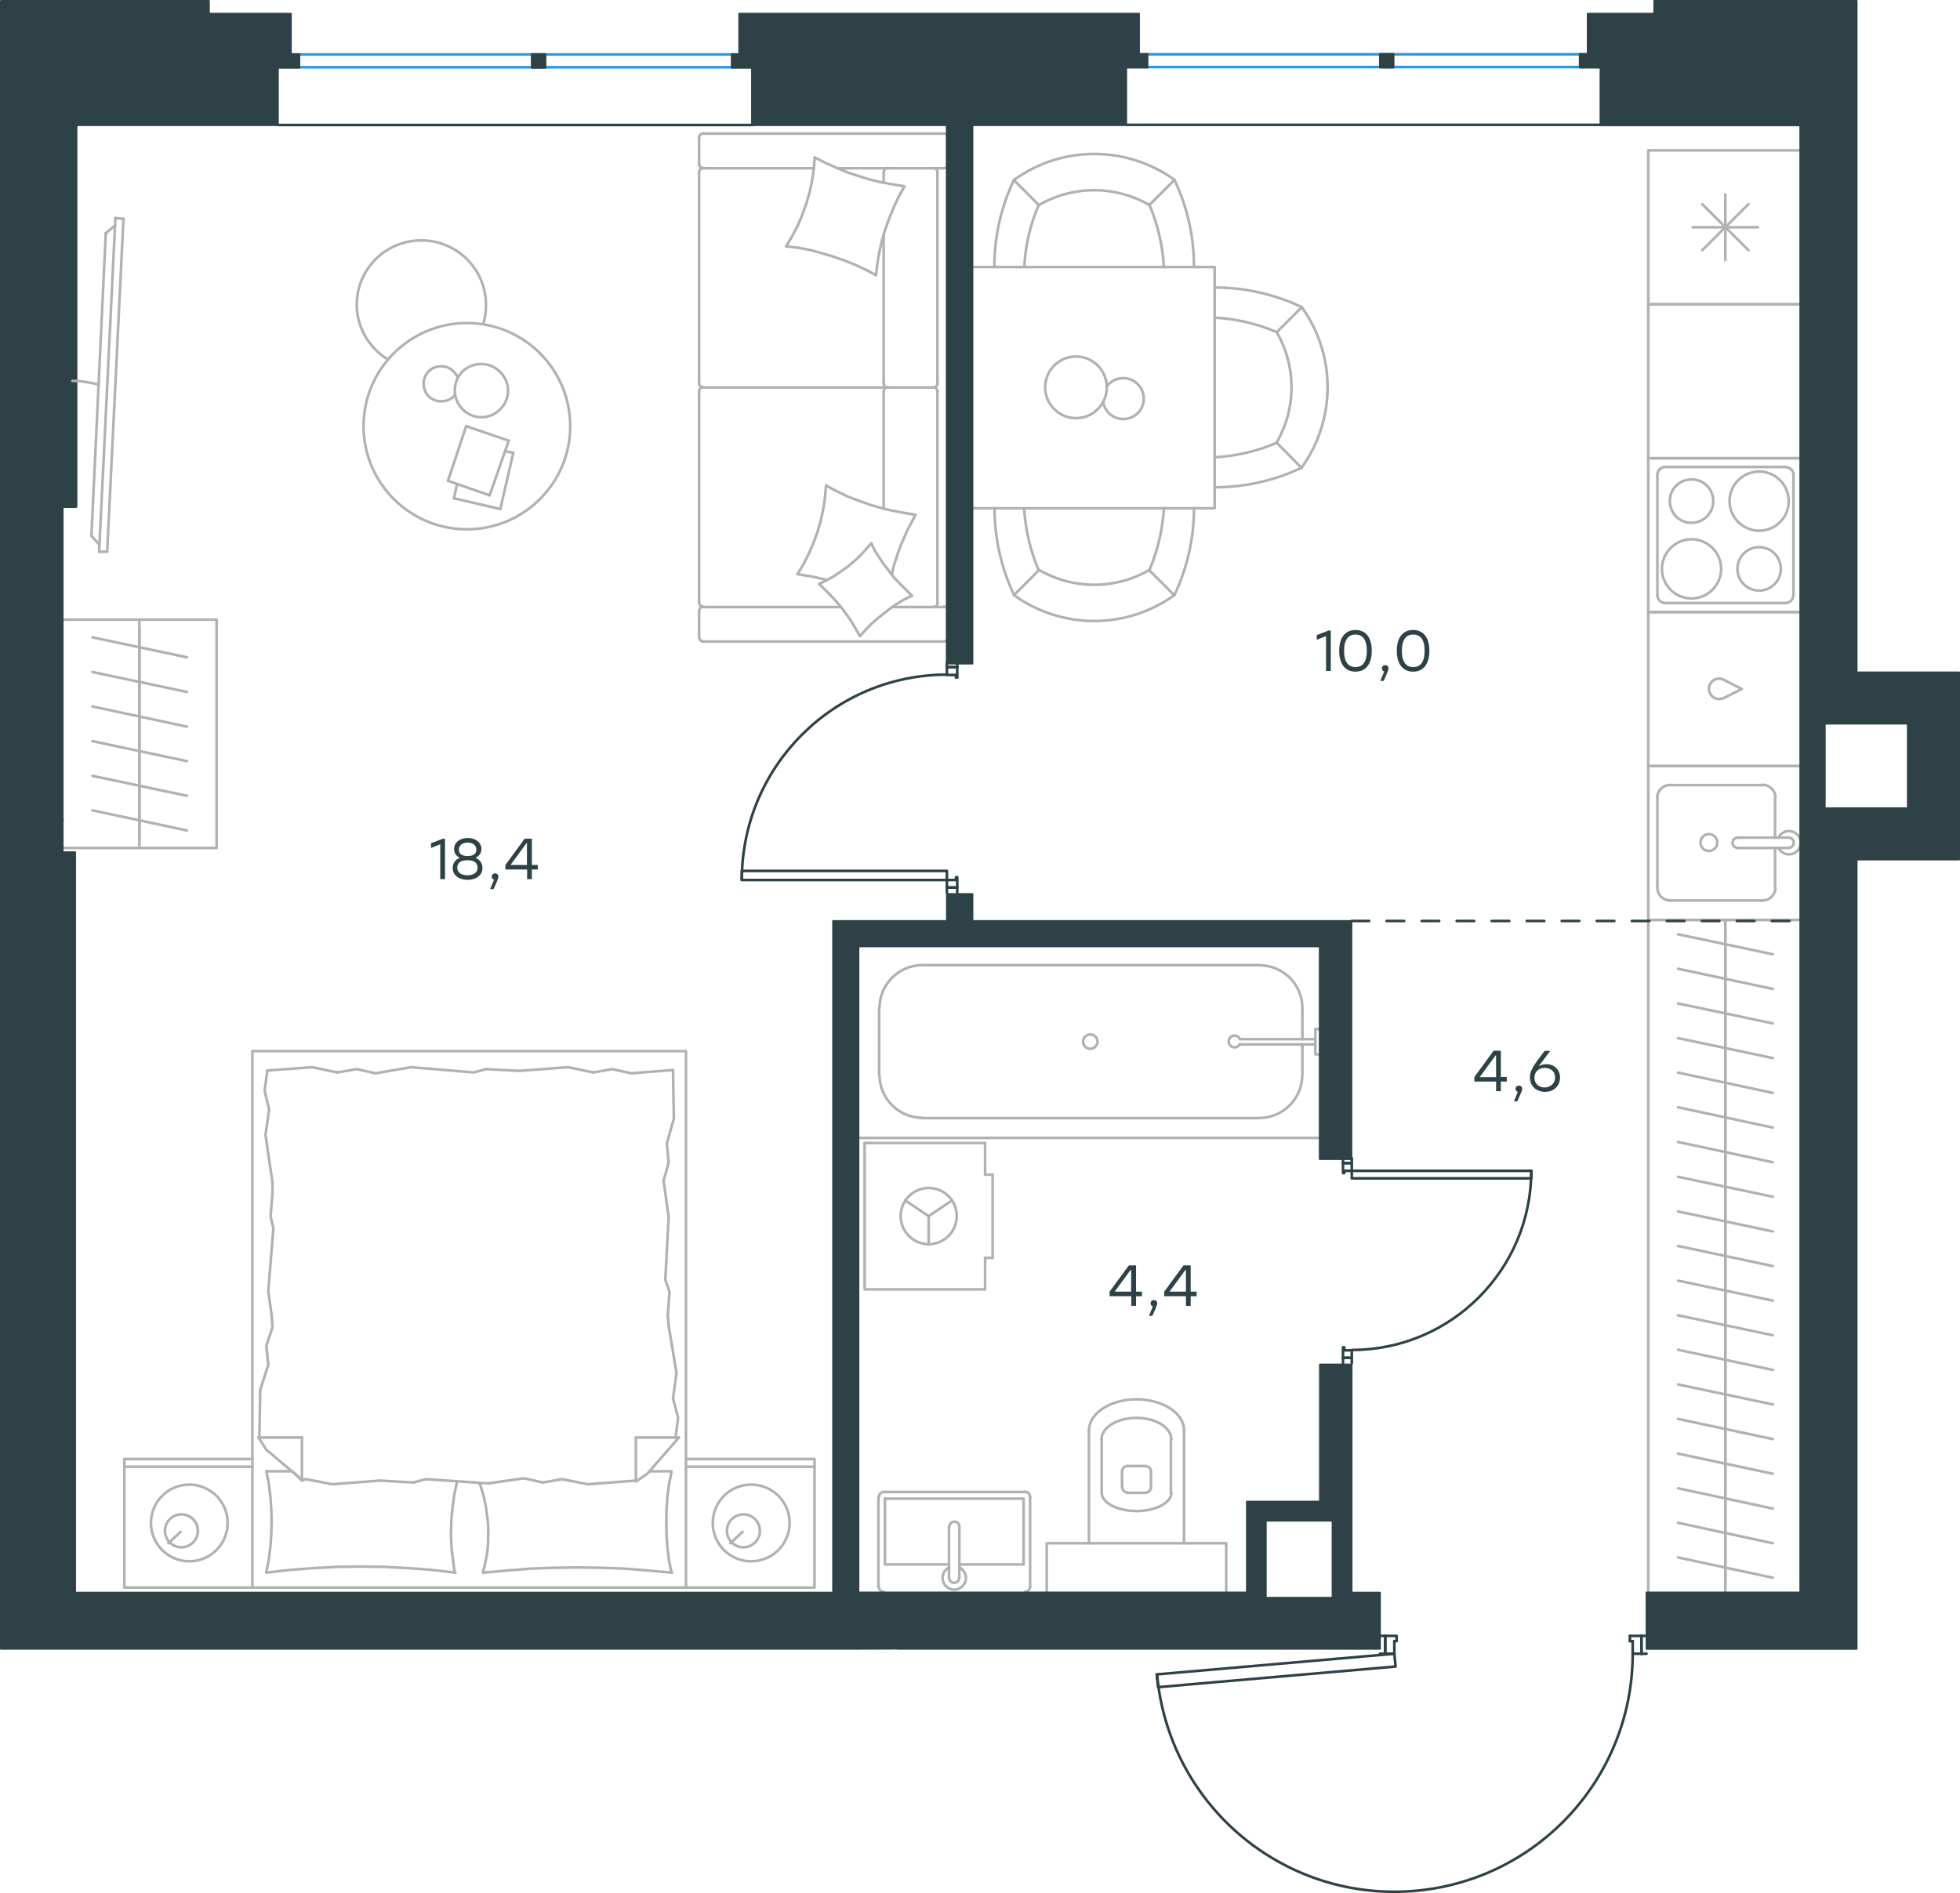 <?xml version="1.0" encoding="utf-8"?>
<!-- Generator: Adobe Illustrator 26.5.0, SVG Export Plug-In . SVG Version: 6.00 Build 0)  -->
<svg version="1.1" id="Слой_1" xmlns="http://www.w3.org/2000/svg" xmlns:xlink="http://www.w3.org/1999/xlink" x="0px" y="0px"
	 viewBox="0 0 1119.2 1081.2" style="enable-background:new 0 0 1119.2 1081.2;" xml:space="preserve">
<style type="text/css">
	.st0{fill:none;stroke:#B2B1B0;stroke-width:1.5;stroke-linecap:round;stroke-linejoin:round;stroke-miterlimit:22.926;}
	.st1{fill:none;stroke:#2D4146;stroke-width:1.5;stroke-linecap:round;stroke-linejoin:round;stroke-miterlimit:22.926;}
	.st2{fill:none;stroke:#1D9CEB;stroke-width:1.5;stroke-linecap:round;stroke-linejoin:round;stroke-miterlimit:22.926;}
	
		.st3{fill:none;stroke:#2D4146;stroke-width:1.5;stroke-linecap:round;stroke-linejoin:round;stroke-miterlimit:22.926;stroke-dasharray:10,10;}
	.st4{fill:#2D4146;}
	.st5{fill:#2D4146;stroke:#2D4146;stroke-linecap:round;stroke-linejoin:round;stroke-miterlimit:10;}
</style>
<line class="st0" x1="79.6" y1="484.3" x2="79.6" y2="353.9"/>
<line class="st0" x1="79.6" y1="478.4" x2="79.6" y2="458.7"/>
<line class="st0" x1="52.8" y1="462.8" x2="106.7" y2="474.3"/>
<line class="st0" x1="79.6" y1="458.7" x2="79.6" y2="438.9"/>
<line class="st0" x1="52.8" y1="443.1" x2="106.7" y2="454.5"/>
<line class="st0" x1="79.6" y1="438.9" x2="79.6" y2="419.1"/>
<line class="st0" x1="52.8" y1="423.3" x2="106.7" y2="434.7"/>
<line class="st0" x1="79.6" y1="419.1" x2="79.6" y2="399.4"/>
<line class="st0" x1="52.8" y1="403.5" x2="106.7" y2="415"/>
<line class="st0" x1="79.6" y1="399.4" x2="79.6" y2="379.6"/>
<line class="st0" x1="52.8" y1="383.8" x2="106.7" y2="395.2"/>
<line class="st0" x1="79.6" y1="379.6" x2="79.6" y2="359.8"/>
<line class="st0" x1="52.8" y1="364" x2="106.7" y2="375.4"/>
<polyline class="st0" points="35.8,353.9 123.7,353.9 123.7,484.3 35.8,484.3 "/>
<line class="st0" x1="35.8" y1="468.4" x2="35.8" y2="468.2"/>
<line class="st0" x1="562.5" y1="670.9" x2="566.8" y2="670.9"/>
<line class="st0" x1="562.5" y1="718.4" x2="566.8" y2="718.4"/>
<line class="st0" x1="562.5" y1="652.8" x2="562.5" y2="670.9"/>
<line class="st0" x1="562.5" y1="736.4" x2="562.5" y2="718.4"/>
<polyline class="st0" points="516.9,685.6 530.3,694.6 543.6,685.6 "/>
<line class="st0" x1="530.3" y1="694.6" x2="530.3" y2="710.8"/>
<path class="st0" d="M530.3,678.5c-8.8,0-16,7.2-16,16c0,8.9,7.2,16.1,16,16.1c8.9,0,16-7.2,16-16.1
	C546.4,685.7,539.2,678.5,530.3,678.5"/>
<line class="st0" x1="493.7" y1="652.8" x2="562.5" y2="652.8"/>
<line class="st0" x1="566.8" y1="670.9" x2="566.8" y2="718.4"/>
<polyline class="st0" points="562.5,736.4 493.7,736.4 493.7,652.8 "/>
<line class="st0" x1="985.2" y1="529.4" x2="985.2" y2="549.2"/>
<line class="st0" x1="1012.3" y1="545" x2="958.2" y2="533.6"/>
<line class="st0" x1="985.2" y1="549.2" x2="985.2" y2="568.9"/>
<line class="st0" x1="1012.3" y1="564.8" x2="958.2" y2="553.3"/>
<line class="st0" x1="985.2" y1="568.9" x2="985.2" y2="588.7"/>
<line class="st0" x1="1012.3" y1="584.5" x2="958.2" y2="573.1"/>
<line class="st0" x1="985.2" y1="588.7" x2="985.2" y2="608.5"/>
<line class="st0" x1="1012.3" y1="604.3" x2="958.2" y2="592.9"/>
<line class="st0" x1="985.2" y1="608.5" x2="985.2" y2="628.2"/>
<line class="st0" x1="1012.3" y1="624.2" x2="958.2" y2="612.6"/>
<line class="st0" x1="985.2" y1="628.2" x2="985.2" y2="648.2"/>
<line class="st0" x1="1012.3" y1="644" x2="958.2" y2="632.4"/>
<line class="st0" x1="985.2" y1="648.2" x2="985.2" y2="667.9"/>
<line class="st0" x1="1012.3" y1="663.8" x2="958.2" y2="652.2"/>
<line class="st0" x1="985.2" y1="667.9" x2="985.2" y2="687.7"/>
<line class="st0" x1="1012.3" y1="683.5" x2="958.2" y2="672.1"/>
<line class="st0" x1="985.2" y1="687.7" x2="985.2" y2="707.5"/>
<line class="st0" x1="1012.3" y1="703.3" x2="958.2" y2="691.9"/>
<line class="st0" x1="985.2" y1="707.5" x2="985.2" y2="727.2"/>
<line class="st0" x1="1012.3" y1="723.1" x2="958.2" y2="711.6"/>
<line class="st0" x1="985.2" y1="727.2" x2="985.2" y2="747"/>
<line class="st0" x1="1012.3" y1="742.8" x2="958.2" y2="731.4"/>
<line class="st0" x1="985.2" y1="747" x2="985.2" y2="766.8"/>
<line class="st0" x1="1012.3" y1="762.6" x2="958.2" y2="751.2"/>
<line class="st0" x1="985.2" y1="766.8" x2="985.2" y2="786.5"/>
<line class="st0" x1="1012.3" y1="782.4" x2="958.2" y2="770.9"/>
<line class="st0" x1="985.2" y1="525.4" x2="985.2" y2="909.3"/>
<line class="st0" x1="985.2" y1="786.5" x2="985.2" y2="806.3"/>
<line class="st0" x1="1012.3" y1="802.1" x2="958.2" y2="790.7"/>
<line class="st0" x1="985.2" y1="806.3" x2="985.2" y2="826.1"/>
<line class="st0" x1="1012.3" y1="821.9" x2="958.2" y2="810.4"/>
<line class="st0" x1="985.2" y1="826.1" x2="985.2" y2="845.8"/>
<line class="st0" x1="1012.3" y1="841.7" x2="958.2" y2="830.2"/>
<line class="st0" x1="985.2" y1="845.8" x2="985.2" y2="865.6"/>
<line class="st0" x1="1012.3" y1="861.6" x2="958.2" y2="850"/>
<line class="st0" x1="985.2" y1="865.6" x2="985.2" y2="885.5"/>
<line class="st0" x1="1012.3" y1="881.4" x2="958.2" y2="869.7"/>
<line class="st0" x1="985.2" y1="885.5" x2="985.2" y2="905.3"/>
<line class="st0" x1="1012.3" y1="901.1" x2="958.2" y2="889.5"/>
<polyline class="st0" points="941.2,909.3 941.2,525.4 1029.1,525.4 "/>
<line class="st0" x1="972" y1="116.6" x2="998.4" y2="142.9"/>
<line class="st0" x1="972" y1="142.9" x2="998.4" y2="116.6"/>
<line class="st0" x1="985.2" y1="111" x2="985.2" y2="148.5"/>
<line class="st0" x1="966.5" y1="129.8" x2="1003.8" y2="129.8"/>
<polyline class="st0" points="1029.1,85.9 941.2,85.9 941.2,173.8 1029.1,173.8 "/>
<path class="st0" d="M982.8,324.9c0-9.3-7.6-16.9-16.9-16.9c-9.3,0-16.9,7.6-16.9,16.9c0,9.3,7.6,16.9,16.9,16.9
	C975.2,341.8,982.8,334.2,982.8,324.9"/>
<path class="st0" d="M1016.9,324.9c0-6.9-5.5-12.4-12.4-12.4c-6.8,0-12.4,5.5-12.4,12.4c0,6.9,5.6,12.4,12.4,12.4
	C1011.4,337.3,1016.9,331.7,1016.9,324.9"/>
<path class="st0" d="M1021.4,286.2c0-9.3-7.6-16.9-16.9-16.9c-9.3,0-16.9,7.6-16.9,16.9c0,9.3,7.6,16.9,16.9,16.9
	C1013.9,303.1,1021.4,295.6,1021.4,286.2"/>
<path class="st0" d="M978.3,286.2c0-6.9-5.5-12.4-12.4-12.4c-6.9,0-12.4,5.5-12.4,12.4c0,6.9,5.5,12.4,12.4,12.4
	C972.7,298.6,978.3,293.1,978.3,286.2"/>
<path class="st0" d="M1019.6,344.4c2.4,0,4.4-2,4.4-4.4"/>
<path class="st0" d="M946.4,340c0,2.4,2,4.4,4.4,4.4"/>
<path class="st0" d="M1024.1,271.2c0-2.5-2-4.4-4.4-4.4"/>
<path class="st0" d="M950.8,266.7c-2.4,0-4.4,2-4.4,4.4"/>
<line class="st0" x1="1019.5" y1="344.4" x2="950.7" y2="344.4"/>
<line class="st0" x1="1024.1" y1="271.2" x2="1024.1" y2="340.1"/>
<line class="st0" x1="950.7" y1="266.7" x2="1019.5" y2="266.7"/>
<line class="st0" x1="946.4" y1="340.1" x2="946.4" y2="271.2"/>
<polyline class="st0" points="1029.1,349.6 941.2,349.6 941.2,261.7 1029.1,261.7 "/>
<line class="st0" x1="1013.6" y1="507" x2="1013.6" y2="484.3"/>
<path class="st0" d="M975.8,486c2.6,0,4.8-2.1,4.8-4.8c0-2.6-2.1-4.8-4.8-4.8c-2.6,0-4.8,2.1-4.8,4.8C971,483.9,973.1,486,975.8,486
	"/>
<path class="st0" d="M992.2,478.4c-1.6,0-2.9,1.3-2.9,2.9c0,1.6,1.3,2.9,2.9,2.9"/>
<line class="st0" x1="1021.4" y1="484.3" x2="992.1" y2="484.3"/>
<path class="st0" d="M1021.5,484.2c1.6,0,2.8-1.3,2.8-2.9c0-1.6-1.3-2.9-2.8-2.9"/>
<line class="st0" x1="1021.4" y1="478.4" x2="992.1" y2="478.4"/>
<path class="st0" d="M1015.5,484.2c1.4,2.8,4.5,4.3,7.5,3.6c3-0.7,5.2-3.4,5.2-6.5c0-3.1-2.1-5.8-5.2-6.5c-3-0.7-6.1,0.8-7.5,3.6"/>
<path class="st0" d="M1006.4,514.3c4.1,0,7.4-3.3,7.4-7.3"/>
<path class="st0" d="M1013.8,455.6c0-4.1-3.3-7.4-7.4-7.4"/>
<path class="st0" d="M946.4,507c0,4.1,3.3,7.3,7.4,7.3"/>
<path class="st0" d="M953.7,448.3c-4.1,0-7.4,3.3-7.4,7.4"/>
<line class="st0" x1="1006.4" y1="514.3" x2="953.7" y2="514.3"/>
<line class="st0" x1="946.4" y1="507" x2="946.4" y2="455.7"/>
<line class="st0" x1="953.7" y1="448.4" x2="1006.4" y2="448.4"/>
<line class="st0" x1="1013.6" y1="455.7" x2="1013.6" y2="478.4"/>
<polyline class="st0" points="1029.1,525.4 941.2,525.4 941.2,437.5 1029.1,437.5 "/>
<path class="st0" d="M984,388.1c-2.4-1.1-5.3-0.4-6.9,1.7c-1.7,2.1-1.7,5,0,7.2c1.6,2.1,4.5,2.8,6.9,1.7"/>
<polyline class="st0" points="984,398.8 994.6,393.5 984,388.1 "/>
<polyline class="st0" points="1029.1,349.6 941.2,349.6 941.2,437.5 1029.1,437.5 "/>
<polyline class="st0" points="1029.1,261.7 941.2,261.7 941.2,173.8 1029.1,173.8 "/>
<path class="st0" d="M567.9,290.2c0,17.2,3.8,34.2,11.2,49.7"/>
<path class="st0" d="M670.6,339.9c7.4-15.5,11.2-32.5,11.2-49.7"/>
<path class="st0" d="M579,339.9c27.4,19.7,64.2,19.7,91.6,0"/>
<line class="st0" x1="656.3" y1="325.7" x2="670.5" y2="339.9"/>
<line class="st0" x1="593.2" y1="325.7" x2="579" y2="339.9"/>
<path class="st0" d="M593.3,325.5c19.5,11.3,43.6,11.3,63,0"/>
<path class="st0" d="M584.8,290.2c0.7,12.2,3.5,24.2,8.3,35.5"/>
<path class="st0" d="M656.3,325.7c4.8-11.3,7.6-23.3,8.3-35.5"/>
<path class="st0" d="M681.8,152.4c0-17.2-3.8-34.2-11.2-49.7"/>
<path class="st0" d="M579,102.7c-7.4,15.5-11.2,32.5-11.2,49.7"/>
<path class="st0" d="M670.7,102.7c-27.4-19.7-64.3-19.7-91.6,0"/>
<line class="st0" x1="593.2" y1="117.1" x2="579" y2="102.9"/>
<line class="st0" x1="656.3" y1="117.1" x2="670.5" y2="102.9"/>
<path class="st0" d="M656.3,117.1c-19.5-11.3-43.5-11.3-63,0"/>
<path class="st0" d="M664.6,152.4c-0.7-12.2-3.5-24.2-8.3-35.5"/>
<path class="st0" d="M593.2,116.9c-4.9,11.2-7.7,23.3-8.3,35.5"/>
<path class="st0" d="M693.6,278.3c17.2,0,34.2-3.8,49.7-11.2"/>
<path class="st0" d="M743.3,175.4c-15.5-7.4-32.5-11.2-49.7-11.2"/>
<path class="st0" d="M743.3,267c19.7-27.4,19.7-64.3,0-91.6"/>
<line class="st0" x1="729.1" y1="189.7" x2="743.3" y2="175.5"/>
<line class="st0" x1="729.1" y1="252.9" x2="743.3" y2="267.3"/>
<path class="st0" d="M729,252.7c11.3-19.5,11.3-43.5,0-63"/>
<path class="st0" d="M693.6,261.2c12.2-0.7,24.2-3.5,35.4-8.3"/>
<path class="st0" d="M729.1,189.7c-11.2-4.8-23.2-7.6-35.4-8.3"/>
<path class="st0" d="M629.9,229.6c1,5.5,5.6,9.6,11.2,9.7c5.6,0.2,10.5-3.6,11.7-9c1.3-5.4-1.5-11-6.6-13.3
	c-5-2.3-11.1-0.7-14.3,3.8"/>
<path class="st0" d="M632,221.2c0-9.7-7.9-17.6-17.6-17.6c-9.7,0-17.6,7.9-17.6,17.6c0,9.7,7.9,17.6,17.6,17.6
	C624.2,238.8,632,230.9,632,221.2"/>
<polyline class="st0" points="555.9,152.5 693.6,152.5 693.6,290.3 555.9,290.3 "/>
<line class="st0" x1="148.1" y1="821" x2="148.6" y2="793.8"/>
<polyline class="st0" points="216.9,845.6 189.7,847.7 174.8,844.8 172.4,845.3 "/>
<polyline class="st0" points="363.1,845.6 335.7,847.7 321,844.8 "/>
<polyline class="st0" points="278.8,847.2 243.1,844.8 236.2,846.7 "/>
<polyline class="st0" points="321,844.8 310,846.7 299.1,844.3 278.8,847.2 "/>
<line class="st0" x1="236.2" y1="846.7" x2="216.9" y2="845.6"/>
<polyline class="st0" points="152.1,840.3 153.5,847.4 154.4,854.7 154.9,861.8 155.1,869.1 154.9,876.3 154.4,883.5 153.5,890.6 
	152.1,897.7 "/>
<polyline class="st0" points="152.1,898.2 165.5,896.6 179,895.6 192.5,894.9 206,894.7 219.6,894.9 233.1,895.6 246.6,896.6 
	260.1,898.2 "/>
<polyline class="st0" points="381.8,757 386.3,784.3 384.3,798.7 "/>
<polyline class="st0" points="384.3,798.7 387.2,809.6 385.8,820.5 385.8,821.4 "/>
<line class="st0" x1="381.3" y1="751.2" x2="381.8" y2="757"/>
<polyline class="st0" points="379.9,681.3 381.8,695.2 379.9,730.9 382.3,737.8 381.3,751.2 "/>
<polyline class="st0" points="384.3,611.1 384.8,638.8 380.8,653 "/>
<polyline class="st0" points="380.8,653 381.8,664 378.9,674.4 379.9,681.3 "/>
<polyline class="st0" points="155.6,675.4 151.6,648.2 153.7,633.8 "/>
<polyline class="st0" points="153.7,633.8 151.1,622.9 152.6,611.9 "/>
<line class="st0" x1="155.6" y1="681.3" x2="155.6" y2="675.4"/>
<polyline class="st0" points="155.1,751.2 153.2,737.3 156.1,701.6 154.5,694.6 155.6,681.3 "/>
<line class="st0" x1="148.6" y1="793.8" x2="153.2" y2="779.4"/>
<polyline class="st0" points="153.2,779.4 152.1,768.5 155.6,758.1 155.1,751.2 "/>
<polyline class="st0" points="259.6,898.2 258.2,887.1 257.7,881.7 257.5,876.3 257.7,868.7 258.4,861.1 259.4,853.6 261,846.2 "/>
<polyline class="st0" points="383.4,898.2 382,891.1 381.1,883.8 380.6,876.7 380.5,869.4 380.6,862.1 381.1,855 382,847.9 
	383.4,840.8 "/>
<polyline class="st0" points="273.8,846.9 275,850.5 276.1,854.1 277.6,861.3 278.5,868.4 278.8,872.2 278.8,876 278.7,881.5 
	278.2,886.9 277.1,892.5 275.9,897.7 "/>
<polyline class="st0" points="275.9,898.2 289.2,897 302.8,895.9 316.1,895.4 329.8,895.2 343.4,895.4 356.9,895.9 370.4,897 
	383.9,898.2 "/>
<polyline class="st0" points="296.7,611.6 324.4,609.5 338.9,612.5 "/>
<polyline class="st0" points="338.9,612.5 349.6,610.6 360.5,613 384.3,611.1 "/>
<polyline class="st0" points="152.6,611.4 178.3,609.5 192.7,612.5 "/>
<polyline class="st0" points="234.8,609.5 270.5,612.5 277.5,610.6 "/>
<polyline class="st0" points="192.7,612.5 203.6,610.6 214.5,613 234.8,609.5 "/>
<line class="st0" x1="277.5" y1="610.6" x2="296.7" y2="611.6"/>
<line class="st0" x1="387.7" y1="821" x2="363.1" y2="821"/>
<polyline class="st0" points="172.9,845.6 152.1,828 147.6,821 "/>
<line class="st0" x1="363.1" y1="845.6" x2="363.1" y2="821"/>
<line class="st0" x1="152.1" y1="840.3" x2="166.5" y2="840.3"/>
<polyline class="st0" points="387.7,821 369.5,841.8 363.1,846.2 "/>
<line class="st0" x1="147.6" y1="821" x2="172.4" y2="821"/>
<polyline class="st0" points="167,840.3 172.4,845.6 172.4,821 "/>
<line class="st0" x1="370.7" y1="840.3" x2="383.4" y2="840.3"/>
<line class="st0" x1="103.1" y1="874.9" x2="96.1" y2="881.4"/>
<path class="st0" d="M94.2,874.3c0,5.2,4.2,9.4,9.4,9.4c5.2,0,9.4-4.2,9.4-9.4c0-5.2-4.2-9.4-9.4-9.4
	C98.4,864.9,94.2,869.1,94.2,874.3"/>
<path class="st0" d="M86.2,869.8c0,12.1,9.8,21.9,21.9,21.9c12.1,0,21.9-9.8,21.9-21.9c0-12.1-9.8-21.9-21.9-21.9
	C96,847.9,86.2,857.7,86.2,869.8"/>
<line class="st0" x1="424" y1="874.9" x2="417" y2="881.4"/>
<path class="st0" d="M415.1,874.3c0,5.2,4.2,9.4,9.4,9.4c5.2,0,9.4-4.2,9.4-9.4c0-5.2-4.2-9.4-9.4-9.4
	C419.3,864.9,415.1,869.1,415.1,874.3"/>
<path class="st0" d="M407,869.8c0,12.1,9.8,21.9,21.9,21.9c12.1,0,22-9.8,22-21.9c0-12.1-9.8-21.9-22-21.9
	C416.8,847.9,407,857.7,407,869.8"/>
<line class="st0" x1="144.1" y1="837.7" x2="71" y2="837.7"/>
<line class="st0" x1="465.1" y1="837.7" x2="391.7" y2="837.7"/>
<polyline class="st0" points="144.1,906.7 71,906.7 71,833.3 144.1,833.3 "/>
<polyline class="st0" points="391.7,906.7 465.1,906.7 465.1,833.3 391.7,833.3 "/>
<rect x="144.1" y="600.3" class="st0" width="247.6" height="306.4"/>
<line class="st0" x1="478.4" y1="96.1" x2="538.7" y2="96.1"/>
<line class="st0" x1="504.6" y1="218.9" x2="504.6" y2="134.1"/>
<line class="st0" x1="509.6" y1="346.7" x2="538.7" y2="346.7"/>
<polyline class="st0" points="520.7,340.2 516.5,342.3 512.4,344.7 508.6,347.3 504.8,350.3 501.1,353.2 497.5,356.4 494.2,359.8 
	491.1,363.3 "/>
<polyline class="st0" points="472,331.2 467.8,330.2 463.7,329.3 459.5,328.6 455.4,327.9 "/>
<polyline class="st0" points="497.5,310.3 499.6,314.6 502.2,318.6 504.8,322.5 507.7,326.2 510.6,330 514,333.5 520.7,340.2 "/>
<polyline class="st0" points="465.2,89.9 471.3,93 477.6,95.8 483.8,98.4 490.2,100.5 496.6,102.5 503.2,104.1 509.8,105.3 
	516.5,106.4 513.3,112.1 510.5,118.1 507.9,124.4 505.6,130.6 503.7,137 502.2,143.6 501,150.4 500.2,157.1 "/>
<polyline class="st0" points="455.4,327.9 458.8,322.2 461.8,316.3 464.5,310.1 466.8,303.8 468.7,297.2 470.1,290.7 471.1,283.9 
	471.7,277.1 "/>
<polyline class="st0" points="472,277.5 477.9,280.6 484.1,283.6 490.4,286 496.6,288.2 503,290.1 509.6,291.7 516.2,292.9 
	522.8,294 518.5,302.1 514.8,310.4 513.1,314.8 511.7,319.1 510.3,323.4 509.3,328.1 "/>
<polyline class="st0" points="448.9,140.7 452.4,134.8 455.5,128.9 458.1,122.7 460.4,116.4 462.3,109.8 463.7,103.2 464.7,96.6 
	465.2,89.9 "/>
<polyline class="st0" points="491.1,363.3 488.6,359.1 486.2,355 483.6,351.2 480.7,347.3 477.7,343.7 474.4,340.1 471.1,336.8 
	467.7,333.5 472,331.4 476,329.2 480,326.5 483.8,323.8 487.6,320.7 491.1,317.4 494.3,313.9 497.5,310.3 "/>
<polyline class="st0" points="500.2,157.1 494.2,154 488,151.1 481.7,148.6 475.3,146.4 468.9,144.5 462.3,142.7 455.7,141.5 
	448.9,140.7 "/>
<path class="st0" d="M507.1,221.1c-1.4,0-2.5,1.1-2.5,2.5"/>
<line class="st0" x1="504.6" y1="223.7" x2="504.6" y2="290.5"/>
<path class="st0" d="M507.1,95.9c-1.4,0-2.5,1.1-2.5,2.5"/>
<path class="st0" d="M504.6,218.8c0,1.4,1.1,2.5,2.5,2.5"/>
<line class="st0" x1="504.6" y1="104.3" x2="504.6" y2="98.5"/>
<path class="st0" d="M532.9,346.7c1.4,0,2.5-1.1,2.5-2.5"/>
<path class="st0" d="M399.2,344.1c0,1.4,1.1,2.5,2.5,2.5"/>
<path class="st0" d="M535.4,223.7c0-1.4-1.1-2.5-2.5-2.5"/>
<path class="st0" d="M401.7,221.1c-1.4,0-2.5,1.1-2.5,2.5"/>
<line class="st0" x1="535.3" y1="223.7" x2="535.3" y2="344.2"/>
<line class="st0" x1="399.2" y1="344.2" x2="399.2" y2="223.7"/>
<path class="st0" d="M535.4,98.5c0-1.4-1.1-2.5-2.5-2.5"/>
<path class="st0" d="M401.7,95.9c-1.4,0-2.5,1.1-2.5,2.5"/>
<path class="st0" d="M538.8,96.1c1.4,0,2.5-1.1,2.5-2.5"/>
<path class="st0" d="M532.9,221.3c1.4,0,2.5-1.1,2.5-2.5"/>
<path class="st0" d="M399.2,218.8c0,1.4,1.1,2.5,2.5,2.5"/>
<path class="st0" d="M399.2,363.9c0,1.4,1.1,2.5,2.5,2.5"/>
<path class="st0" d="M401.7,346.5c-1.4,0-2.5,1.1-2.5,2.5"/>
<path class="st0" d="M538.8,366.4c1.4,0,2.5-1.1,2.5-2.5"/>
<path class="st0" d="M541.3,349c0-1.4-1.1-2.5-2.5-2.5"/>
<path class="st0" d="M541.3,78.7c0-1.4-1.1-2.5-2.5-2.5"/>
<path class="st0" d="M399.2,93.6c0,1.4,1.1,2.5,2.5,2.5"/>
<path class="st0" d="M401.7,76.2c-1.4,0-2.5,1.1-2.5,2.5"/>
<line class="st0" x1="535.3" y1="218.9" x2="535.3" y2="98.5"/>
<line class="st0" x1="401.6" y1="221.3" x2="532.8" y2="221.3"/>
<line class="st0" x1="399.2" y1="98.5" x2="399.2" y2="218.9"/>
<line class="st0" x1="538.7" y1="366.4" x2="401.6" y2="366.4"/>
<line class="st0" x1="399.2" y1="364" x2="399.2" y2="349.1"/>
<line class="st0" x1="401.6" y1="346.7" x2="480" y2="346.7"/>
<line class="st0" x1="464.5" y1="96.1" x2="401.6" y2="96.1"/>
<line class="st0" x1="399.2" y1="93.7" x2="399.2" y2="78.8"/>
<line class="st0" x1="401.6" y1="76.3" x2="538.7" y2="76.3"/>
<path class="st0" d="M657.2,840.2c0-1.6-1.3-2.8-2.9-2.8"/>
<path class="st0" d="M643.7,837.3c-1.6,0-2.9,1.3-2.9,2.8"/>
<path class="st0" d="M654.3,852.4c1.6,0,2.9-1.3,2.9-2.9"/>
<path class="st0" d="M640.9,849.5c0,1.6,1.3,2.9,2.9,2.9"/>
<line class="st0" x1="657.2" y1="849.6" x2="657.2" y2="840.3"/>
<line class="st0" x1="654.2" y1="837.3" x2="643.6" y2="837.3"/>
<line class="st0" x1="640.7" y1="840.3" x2="640.7" y2="849.6"/>
<line class="st0" x1="643.6" y1="852.6" x2="654.2" y2="852.6"/>
<path class="st0" d="M629.1,852.5c0,5.8,8.9,10.5,19.9,10.5c10.9,0,19.9-4.7,19.9-10.5"/>
<line class="st0" x1="668.6" y1="822.1" x2="668.6" y2="852.6"/>
<path class="st0" d="M668.8,822c0-6.8-8.9-12.2-19.9-12.2c-11,0-19.9,5.5-19.9,12.2"/>
<line class="st0" x1="629.1" y1="822.1" x2="629.1" y2="852.6"/>
<path class="st0" d="M676.1,816.8c0-9.7-12.2-17.6-27.1-17.6c-15,0-27.1,7.9-27.1,17.6"/>
<line class="st0" x1="676.1" y1="816.9" x2="676.1" y2="881.4"/>
<line class="st0" x1="621.8" y1="816.9" x2="621.8" y2="881.4"/>
<polyline class="st0" points="700.2,909.3 700.2,881.4 597.7,881.4 597.7,909.3 "/>
<line class="st0" x1="743.7" y1="614" x2="743.7" y2="596.5"/>
<path class="st0" d="M708,593.4c-0.7-1.4-2.2-2.2-3.8-1.9c-1.6,0.4-2.6,1.7-2.6,3.3s1.1,2.9,2.6,3.3c1.5,0.3,3.1-0.4,3.8-1.9"/>
<line class="st0" x1="751.1" y1="596.5" x2="708" y2="596.5"/>
<line class="st0" x1="751.1" y1="593.5" x2="708" y2="593.5"/>
<line class="st0" x1="751.1" y1="587.7" x2="754.4" y2="587.7"/>
<polyline class="st0" points="751.1,587.7 751.1,602.2 754.4,602.2 "/>
<path class="st0" d="M626.7,594.9c0-2.2-1.8-4.1-4.1-4.1c-2.2,0-4.1,1.8-4.1,4.1c0,2.3,1.8,4.1,4.1,4.1
	C624.8,598.9,626.7,597.1,626.7,594.9"/>
<path class="st0" d="M719.1,638.5c13.5,0,24.5-11,24.5-24.5"/>
<path class="st0" d="M743.7,575.8c0-13.6-11-24.5-24.5-24.5"/>
<path class="st0" d="M502.2,613.9c0,13.5,11,24.5,24.5,24.5"/>
<path class="st0" d="M526.7,551.2c-13.5,0-24.5,11-24.5,24.5"/>
<line class="st0" x1="743.7" y1="575.9" x2="743.7" y2="593.5"/>
<line class="st0" x1="719.1" y1="638.6" x2="526.6" y2="638.6"/>
<line class="st0" x1="502" y1="614" x2="502" y2="575.9"/>
<line class="st0" x1="526.6" y1="551.2" x2="719.1" y2="551.2"/>
<line class="st0" x1="754.4" y1="649.9" x2="490.7" y2="649.9"/>
<line class="st0" x1="547.8" y1="893.5" x2="584.5" y2="893.5"/>
<polyline class="st0" points="541.9,893.5 505.3,893.5 505.3,855.9 "/>
<polyline class="st0" points="505.3,855.9 584.5,855.9 584.5,893.5 "/>
<path class="st0" d="M588.2,854.9c0-1.6-1.3-2.9-2.9-2.9"/>
<path class="st0" d="M504.7,852.1c-1.6,0-2.8,1.3-2.8,2.9"/>
<path class="st0" d="M585.3,909.1c1.6,0,2.9-1.3,2.9-2.8"/>
<path class="st0" d="M501.8,906.3c0,1.6,1.3,2.8,2.8,2.8"/>
<path class="st0" d="M547.8,871.9c0-1.6-1.3-2.8-2.8-2.8c-1.6,0-2.9,1.3-2.9,2.8"/>
<line class="st0" x1="547.8" y1="901.3" x2="547.8" y2="872"/>
<path class="st0" d="M542,901.2c0,1.6,1.3,2.8,2.9,2.8c1.6,0,2.8-1.3,2.8-2.8"/>
<line class="st0" x1="541.9" y1="901.3" x2="541.9" y2="872"/>
<path class="st0" d="M542,895.2c-2.8,1.4-4.3,4.5-3.6,7.5c0.7,3,3.4,5.2,6.5,5.2c3.1,0,5.8-2.2,6.5-5.2c0.7-3-0.8-6.1-3.6-7.5"/>
<line class="st0" x1="588.2" y1="906.3" x2="588.2" y2="855"/>
<line class="st0" x1="585.2" y1="852.1" x2="504.6" y2="852.1"/>
<line class="st0" x1="501.6" y1="855" x2="501.6" y2="906.3"/>
<line class="st1" x1="771.9" y1="775.5" x2="771.9" y2="778.5"/>
<polyline class="st1" points="771.9,661.4 771.9,664.3 771.9,668.7 "/>
<line class="st1" x1="771.9" y1="771.2" x2="771.9" y2="775.5"/>
<path class="st1" d="M772,771c56.6,0,102.4-45.9,102.4-102.4"/>
<line class="st1" x1="766.9" y1="775.5" x2="766.9" y2="769.6"/>
<line class="st1" x1="766.9" y1="664.3" x2="766.9" y2="661.4"/>
<line class="st1" x1="771.9" y1="668.7" x2="767.6" y2="668.7"/>
<polyline class="st1" points="766.9,664.3 766.9,670 767.6,670 767.6,668.7 "/>
<line class="st1" x1="767.6" y1="771.2" x2="767.6" y2="769.6"/>
<line class="st1" x1="766.9" y1="778.5" x2="766.9" y2="775.5"/>
<line class="st1" x1="771.9" y1="771.2" x2="767.6" y2="771.2"/>
<line class="st1" x1="767.6" y1="769.6" x2="766.9" y2="769.6"/>
<line class="st1" x1="771.9" y1="664.3" x2="766.9" y2="664.3"/>
<line class="st1" x1="771.9" y1="775.5" x2="766.9" y2="775.5"/>
<line class="st1" x1="771.9" y1="664.3" x2="766.9" y2="664.3"/>
<line class="st1" x1="771.9" y1="775.5" x2="766.9" y2="775.5"/>
<polygon class="st1" points="874.4,668.7 874.4,673 842.4,673 771.9,673 771.9,668.7 804.1,668.7 "/>
<line class="st1" x1="540.7" y1="381" x2="540.7" y2="378.2"/>
<polyline class="st1" points="540.7,509.9 540.7,506.9 540.7,502.6 "/>
<line class="st1" x1="540.7" y1="385.5" x2="540.7" y2="381"/>
<path class="st1" d="M540.8,385.3c-64.7,0-117.2,52.4-117.2,117.2"/>
<line class="st1" x1="546.6" y1="381" x2="546.6" y2="386.9"/>
<line class="st1" x1="546.6" y1="506.9" x2="546.6" y2="509.9"/>
<line class="st1" x1="540.7" y1="502.6" x2="545.9" y2="502.6"/>
<polyline class="st1" points="546.6,506.9 546.6,501 545.9,501 545.9,502.6 "/>
<line class="st1" x1="545.9" y1="385.5" x2="545.9" y2="386.9"/>
<line class="st1" x1="546.6" y1="378.2" x2="546.6" y2="381"/>
<line class="st1" x1="540.7" y1="385.5" x2="545.9" y2="385.5"/>
<line class="st1" x1="545.9" y1="386.9" x2="546.6" y2="386.9"/>
<line class="st1" x1="540.7" y1="506.9" x2="546.6" y2="506.9"/>
<line class="st1" x1="540.7" y1="381" x2="546.6" y2="381"/>
<line class="st1" x1="540.7" y1="506.9" x2="546.6" y2="506.9"/>
<line class="st1" x1="540.7" y1="381" x2="546.6" y2="381"/>
<polygon class="st1" points="423.6,502.6 423.6,497.4 455.7,497.4 540.7,497.4 540.7,502.6 508.5,502.6 "/>
<line class="st1" x1="937.3" y1="944.5" x2="940.2" y2="944.5"/>
<polyline class="st1" points="788,944.5 791,944.5 796.2,944.5 "/>
<line class="st1" x1="932.3" y1="944.5" x2="937.3" y2="944.5"/>
<path class="st1" d="M660.7,956.3c6.4,72.5,68.7,127.2,141.5,124c72.8-3.2,130.1-63.1,130.1-135.9"/>
<line class="st1" x1="937.3" y1="934.3" x2="930.7" y2="934.3"/>
<line class="st1" x1="791" y1="934.3" x2="788" y2="934.3"/>
<line class="st1" x1="796.2" y1="944.5" x2="796.2" y2="937.3"/>
<polyline class="st1" points="791,934.3 797.5,934.3 797.5,937.3 796.2,937.3 "/>
<line class="st1" x1="932.3" y1="937.3" x2="930.7" y2="937.3"/>
<line class="st1" x1="940.2" y1="934.3" x2="937.3" y2="934.3"/>
<line class="st1" x1="932.3" y1="944.5" x2="932.3" y2="937.3"/>
<line class="st1" x1="930.7" y1="937.3" x2="930.7" y2="934.3"/>
<line class="st1" x1="791" y1="944.5" x2="791" y2="934.3"/>
<line class="st1" x1="937.3" y1="944.5" x2="937.3" y2="934.3"/>
<line class="st1" x1="791" y1="944.5" x2="791" y2="934.3"/>
<line class="st1" x1="937.3" y1="944.5" x2="937.3" y2="934.3"/>
<polygon class="st1" points="764.1,947.3 660.5,956.3 661.3,963.6 693.1,960.8 796.9,951.8 796.2,944.5 "/>
<line class="st2" x1="170.7" y1="31.1" x2="418.2" y2="31.1"/>
<line class="st2" x1="170.7" y1="38.4" x2="418.2" y2="38.4"/>
<rect x="159" y="31.1" class="st1" width="11.7" height="7.4"/>
<rect x="303.9" y="31.1" class="st1" width="7.3" height="7.4"/>
<rect x="418.1" y="31.1" class="st1" width="11.7" height="7.4"/>
<line class="st1" x1="159" y1="71.4" x2="429.7" y2="71.4"/>
<line class="st2" x1="654.9" y1="31" x2="902.4" y2="31"/>
<line class="st2" x1="654.9" y1="38.3" x2="902.4" y2="38.3"/>
<rect x="643.3" y="31" class="st1" width="11.7" height="7.4"/>
<rect x="788.2" y="31" class="st1" width="7.3" height="7.4"/>
<rect x="902.3" y="31" class="st1" width="11.7" height="7.4"/>
<line class="st1" x1="643.3" y1="71.3" x2="914" y2="71.3"/>
<line class="st3" x1="771.8" y1="526" x2="1028.2" y2="526"/>
<g>
	<path class="st4" d="M860.4,617.7H857v5.5h-2.7v-5.5h-12.4v-2.6l11-15h4.1v15h3.4V617.7z M854.3,615.2v-12.4H854l-9.1,12.4
		L854.3,615.2z"/>
	<path class="st4" d="M866.4,629h-1.9l2.2-5.4c-0.8-0.2-1.3-0.9-1.3-1.7c0-1.1,0.8-1.9,1.9-1.9c0.8,0,1.9,0.4,1.9,1.9
		C869.2,622.4,869.1,623.1,866.4,629z"/>
	<path class="st4" d="M890.8,615.4c0,5-3.8,8.2-8.6,8.2c-4.7,0-8.6-3.1-8.6-8.3c0-4,2.4-7.2,8.4-15.1h3.2l-6.6,8.8
		c1.2-0.7,2.6-1.2,4.3-1.2C887,607.7,890.8,610.5,890.8,615.4z M888,615.4c0-3.5-2.6-5.5-5.9-5.5c-3.4,0-5.9,2.1-5.9,5.6
		c0,3.5,2.6,5.6,5.8,5.6C885.4,621,888,618.8,888,615.4z"/>
</g>
<g>
	<path class="st4" d="M759.9,360.1v23.1h-2.7v-19.9l-5.3,2.1v-2.7l6.8-2.6H759.9z"/>
	<path class="st4" d="M783.3,371.7c0,7.6-3.4,11.9-9.3,11.9c-5.8,0-9.3-4.3-9.3-11.9s3.5-11.9,9.3-11.9
		C779.9,359.8,783.3,364.1,783.3,371.7z M780.5,371.7c0-6.6-2.6-9.3-6.5-9.3s-6.5,2.7-6.5,9.3c0,6.6,2.6,9.3,6.5,9.3
		S780.5,378.3,780.5,371.7z"/>
	<path class="st4" d="M790.1,388.9h-1.9l2.2-5.4c-0.8-0.2-1.3-0.9-1.3-1.7c0-1.1,0.8-1.9,1.9-1.9c0.8,0,1.9,0.4,1.9,1.9
		C792.8,382.4,792.7,383.1,790.1,388.9z"/>
	<path class="st4" d="M816.2,371.7c0,7.6-3.4,11.9-9.3,11.9c-5.8,0-9.3-4.3-9.3-11.9s3.5-11.9,9.3-11.9
		C812.8,359.8,816.2,364.1,816.2,371.7z M813.5,371.7c0-6.6-2.6-9.3-6.5-9.3s-6.5,2.7-6.5,9.3c0,6.6,2.6,9.3,6.5,9.3
		S813.5,378.3,813.5,371.7z"/>
</g>
<g>
	<path class="st4" d="M254.1,479v23.1h-2.7v-19.9l-5.3,2.1v-2.7l6.8-2.6H254.1z"/>
	<path class="st4" d="M275.5,495.8c0,4.2-3.7,6.7-8.5,6.7c-4.8,0-8.5-2.5-8.5-6.7c0-2.8,1.5-5,4.2-5.9c-2.2-0.8-3.4-2.7-3.4-5
		c0-3.9,3.4-6.3,7.8-6.3c4.3,0,7.8,2.5,7.8,6.3c0,2.2-1.2,4.1-3.4,5C274,490.9,275.5,493.1,275.5,495.8z M272.7,495.6
		c0-2.9-2-4.3-5.8-4.3c-3.8,0-5.8,1.4-5.8,4.3c0,2.7,2.4,4.3,5.8,4.3C270.3,499.9,272.7,498.4,272.7,495.6z M262,485.3
		c0,2.1,1.4,3.6,5,3.6c3.6,0,5-1.5,5-3.6c0-2.5-2-4.1-5-4.1C264,481.3,262,482.8,262,485.3z"/>
	<path class="st4" d="M281.8,507.8h-1.9l2.2-5.4c-0.8-0.2-1.3-0.9-1.3-1.7c0-1.1,0.8-1.9,1.9-1.9c0.8,0,1.9,0.4,1.9,1.9
		C284.6,501.3,284.5,502,281.8,507.8z"/>
	<path class="st4" d="M307.1,496.6h-3.4v5.5h-2.7v-5.5h-12.4V494l11-15h4.1v15h3.4V496.6z M300.9,494v-12.4h-0.3l-9.1,12.4
		L300.9,494z"/>
</g>
<g>
	<path class="st4" d="M652.1,740.3h-3.4v5.5h-2.7v-5.5h-12.4v-2.6l11-15h4.1v15h3.4V740.3z M645.9,737.7v-12.4h-0.3l-9.1,12.4
		L645.9,737.7z"/>
	<path class="st4" d="M658,751.5h-1.9l2.2-5.4c-0.8-0.2-1.3-0.9-1.3-1.7c0-1.1,0.8-1.9,1.9-1.9c0.8,0,1.9,0.4,1.9,1.9
		C660.8,744.9,660.7,745.7,658,751.5z"/>
	<path class="st4" d="M683.3,740.3h-3.4v5.5h-2.7v-5.5h-12.4v-2.6l11-15h4.1v15h3.4V740.3z M677.2,737.7v-12.4h-0.3l-9.1,12.4
		L677.2,737.7z"/>
</g>
<rect x="303.9" y="31.1" class="st5" width="7.3" height="7.4"/>
<rect x="788.2" y="31" class="st5" width="7.3" height="7.4"/>
<polygon class="st5" points="429.4,38.6 429.4,67.9 429.4,71.1 429.4,71.5 540.6,71.5 540.6,249.5 540.6,379 542.4,379 544.2,379 
	551.7,379 553.4,379 555.3,379 555.3,249.5 555.3,71.5 643.1,71.5 643.1,71.1 643.1,67.9 643.1,38.6 643.1,31.3 643.3,31.3 
	643.3,38.3 654.9,38.3 654.9,31 650.4,31 650.4,7.8 422.1,7.8 422.1,31.1 418.1,31.1 418.1,38.4 429.4,38.4 "/>
<path class="st5" d="M771.8,909.6v-41.1v-89.2h-1.7h-1.8h-11h-1.8h-1.8v78.3h-41.7v1.7v50.2H490.2v-6v-363h263.4v48.7v72.8h1.8h1.8
	h11h1.8h1.7v-65.4V526h-1.7h-1.8h-11h-1.8h-1.8H555.3v-15.4h-1.8h-1.7h-7.5h-1.7h-1.9V526h-63.2h-1.8v383.6H42.9l-0.4,0.3v-0.3h0.4
	V486.7h-0.4H40h-4.6v-0.2h0.4V469h-0.4v-0.2h0.4V289.6h-0.4v-0.3l0.4,0.3h7.7v-0.3h0.2V71.5l-0.2-0.3h0.2v0.3h115v-0.3v-3.4V31.4
	h0.4v7h11.7v-7.4h-4.7V7.8h-46.8V7.6V0.5H0.5v288.9h0.3l-0.3,0.2v620l0.4,0.3H0.5v31.8h3H40h442.6l30.3-0.1v0.1h175.7h99.4v-29.2
	v-2.6v-0.3H771.8z M760.9,912.5h-38.1v-44h30.8h1.8h1.8h3.7V912.5z"/>
<path class="st5" d="M1060.2,930.7V722.2v-27.7v-14.7V566.9v-14.5v-61.5h58.5v-29.3v-48.4V384h-58.5v-54.2v-14.5v-61.5V0.5H944.6
	v7.3h-38V31h-4.2v7.4h11.5v0.3v29.2v3.3v0.4H1028v-0.4h0.4l-0.4,0.4v379.8v458.1h-87.8v0.4v2.6v29.2h90.8h29.2V930.7z M1042,413.3
	h47.4v48.3H1042V413.3z"/>
<g>
	<line class="st0" x1="285.7" y1="290.7" x2="259.2" y2="284.6"/>
	<line class="st0" x1="259.2" y1="284.6" x2="261" y2="276.4"/>
	<line class="st0" x1="288.3" y1="257.7" x2="293.1" y2="258.6"/>
	<line class="st0" x1="293.1" y1="258.6" x2="285.7" y2="290.7"/>
	<line class="st0" x1="279.6" y1="282.9" x2="255.8" y2="274.6"/>
	<line class="st0" x1="255.8" y1="274.6" x2="266.2" y2="243.4"/>
	<line class="st0" x1="266.2" y1="243.4" x2="290.5" y2="251.7"/>
	<line class="st0" x1="290.5" y1="251.7" x2="279.6" y2="282.9"/>
	<ellipse class="st0" cx="266.6" cy="243.4" rx="59" ry="58.9"/>
	<path class="st0" d="M259.7,223.1c0,8.2,6.9,15.2,15.2,15.2c8.2,0,15.2-6.9,15.2-15.2c0-8.2-6.9-15.2-15.2-15.2
		C266.2,207.9,259.7,214.4,259.7,223.1z"/>
	<path class="st0" d="M259.7,225.7c-1.7,2.2-4.8,3.5-7.8,3.5c-5.6,0-10-4.3-10-10c0-5.6,4.3-10,10-10c4.3,0,7.8,2.6,9.5,6.5"/>
	<path class="st0" d="M221.5,205.3c-10.8-6.5-17.8-18.6-17.8-31.2c0-20.4,16.5-36.8,36.9-36.8c20.4,0,36.9,16.5,36.9,36.8
		c0,3.6-0.4,7.2-1.5,10.8"/>
</g>
<g>
	<path class="st0" d="M56.3,219.6c-5-1.2-10.1-2.1-15-2.1"/>
	<line class="st0" x1="65.9" y1="124.5" x2="56.6" y2="315.1"/>
	<line class="st0" x1="61.2" y1="315.1" x2="70.5" y2="125"/>
	<line class="st0" x1="70.5" y1="125" x2="65.9" y2="124.5"/>
	<line class="st0" x1="52.2" y1="306" x2="60.4" y2="133.2"/>
	<line class="st0" x1="56.7" y1="311" x2="52.2" y2="306"/>
	<line class="st0" x1="60.4" y1="133.2" x2="65.8" y2="128.6"/>
	<line class="st0" x1="61.2" y1="315.1" x2="56.6" y2="315.1"/>
</g>
</svg>
